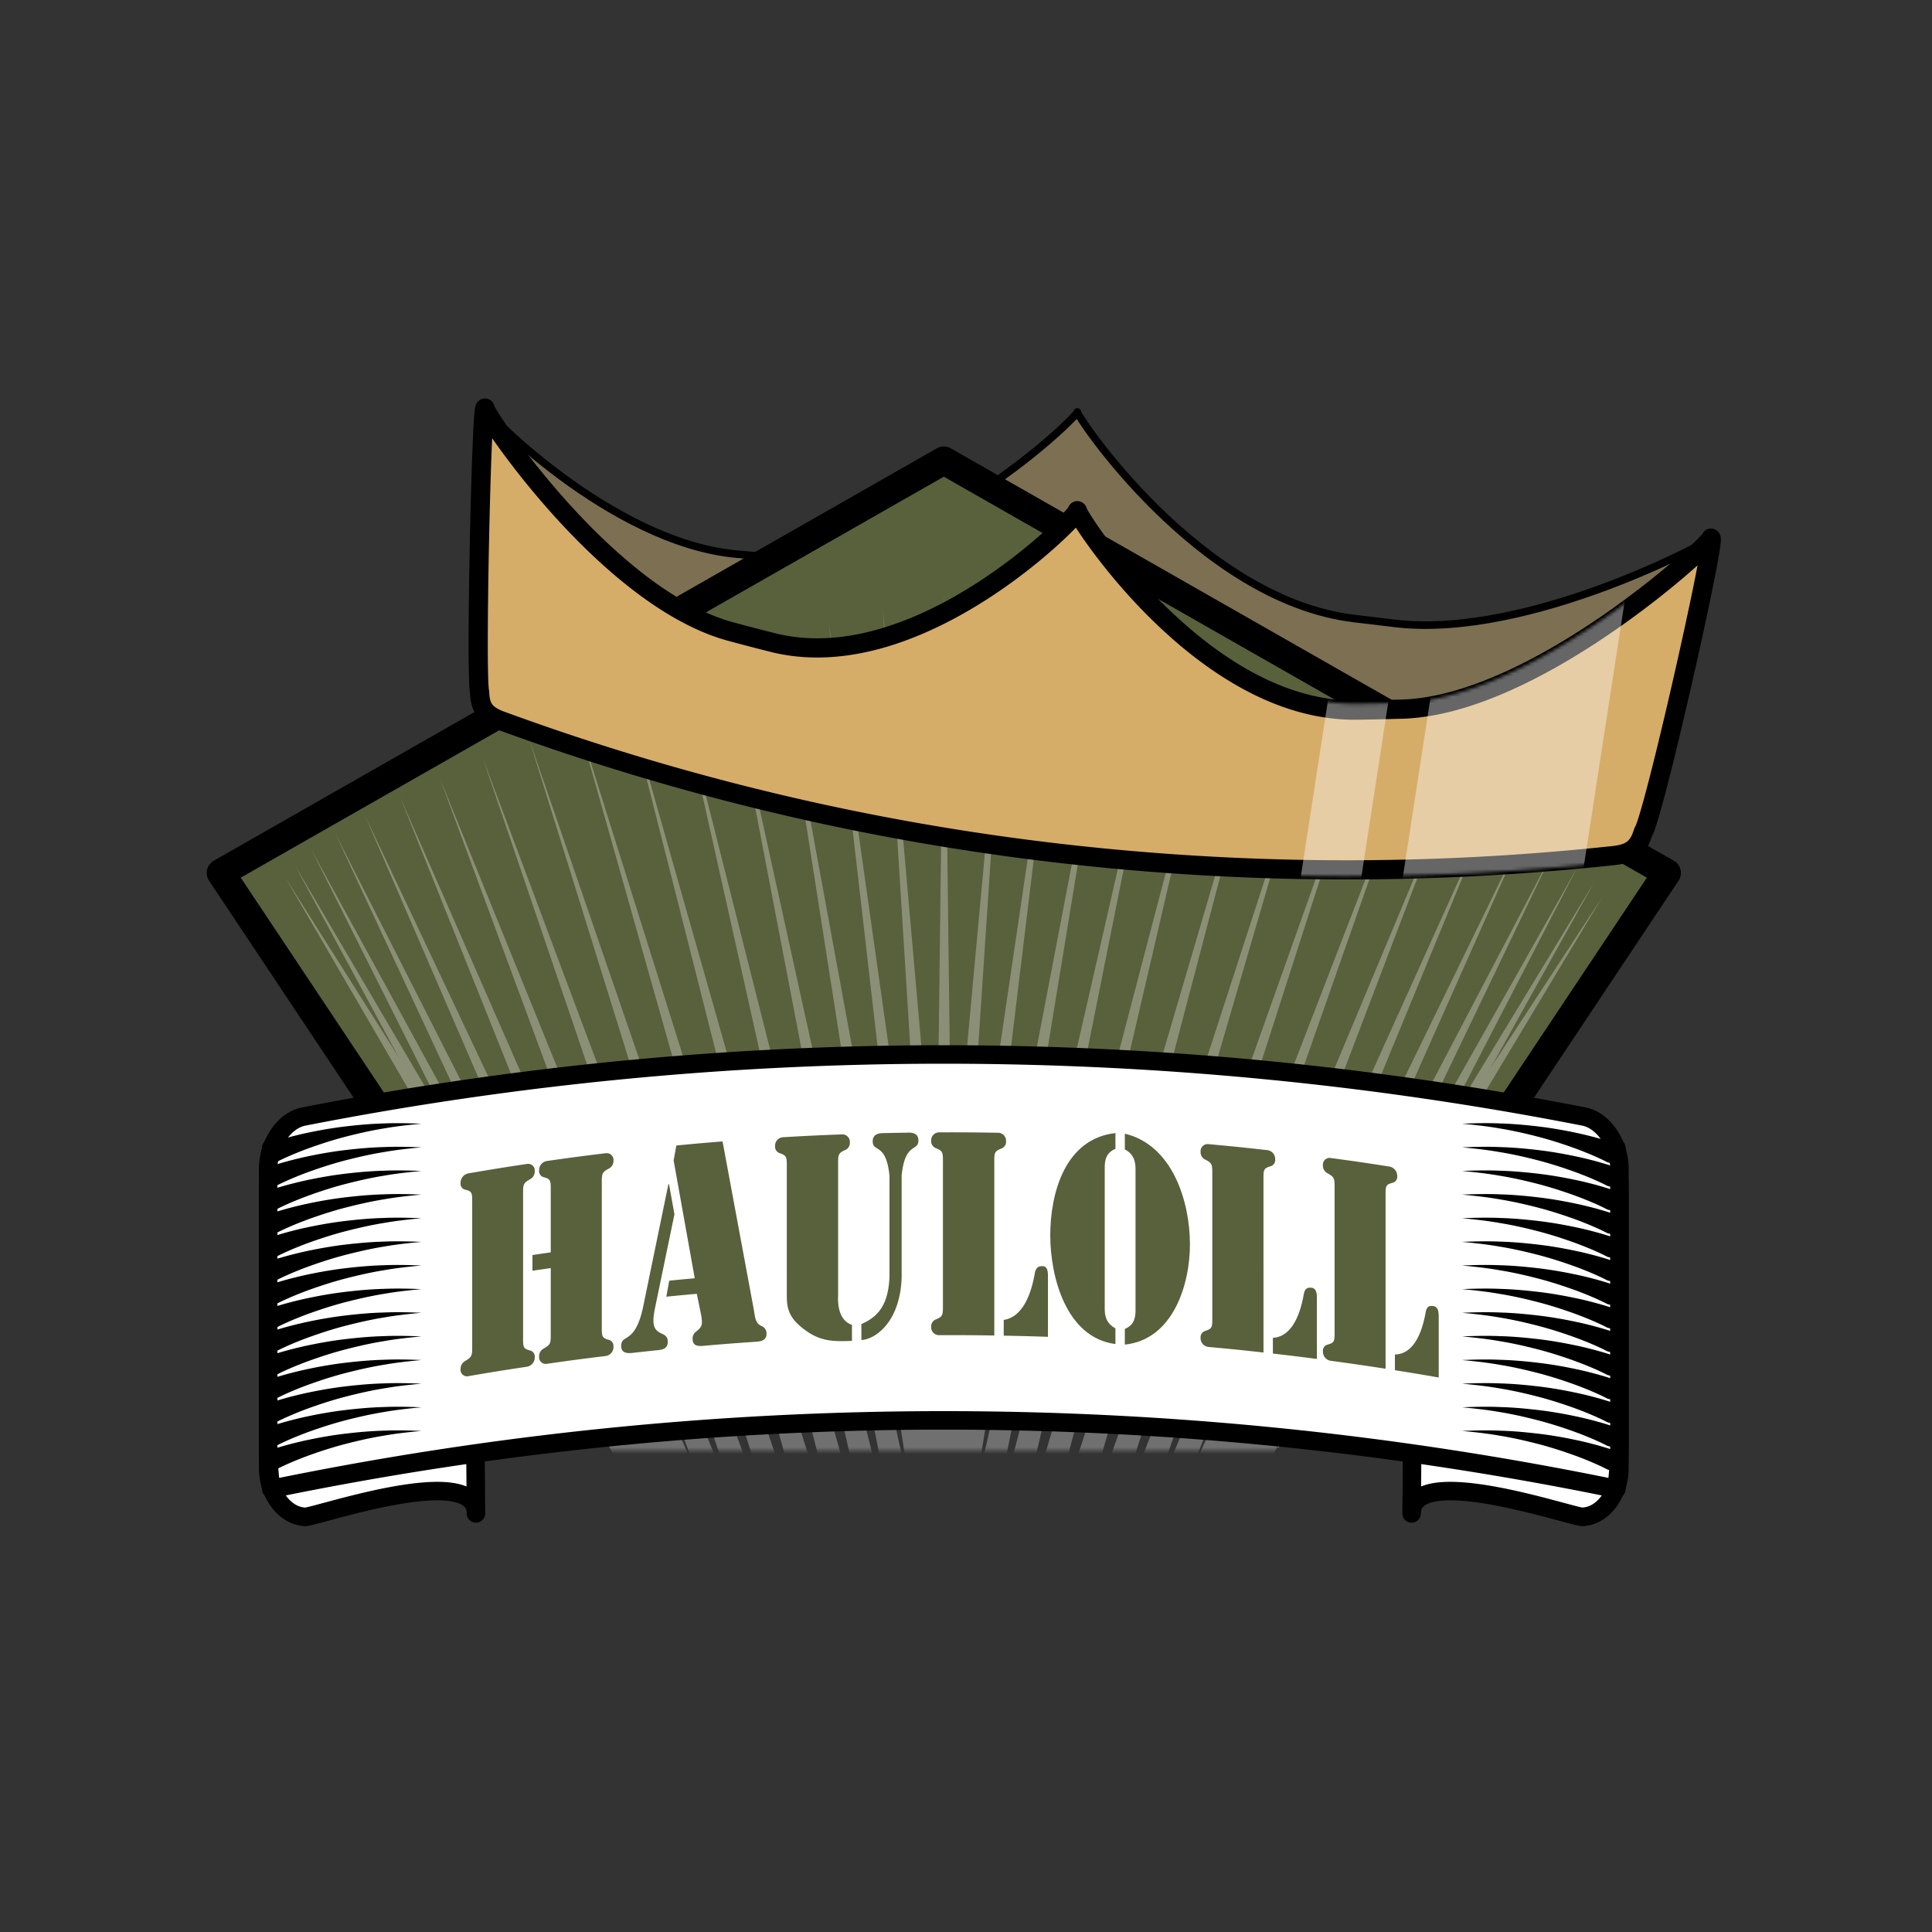 <svg xmlns="http://www.w3.org/2000/svg" xmlns:xlink="http://www.w3.org/1999/xlink" viewBox="0 0 582.612 582.612"><rect x="0" y="0" width="582.612" height="582.612" fill="#333333" stroke="none"/><defs><style>.cls-1,.cls-14,.cls-2{fill:#fff;}.cls-1,.cls-10,.cls-12,.cls-3,.cls-6,.cls-7{stroke:#000;}.cls-1,.cls-10,.cls-12,.cls-3,.cls-7{stroke-linecap:round;stroke-linejoin:round;}.cls-1,.cls-7{stroke-width:8.464px;}.cls-10,.cls-12,.cls-3,.cls-6{fill:none;}.cls-3{stroke-width:3.797px;}.cls-4{isolation:isolate;}.cls-5{fill:#7c6f52;}.cls-6{stroke-linecap:square;stroke-miterlimit:10;stroke-width:2.278px;}.cls-16,.cls-7{fill:#59603c;}.cls-8{mask:url(#mask);}.cls-9{opacity:0.3;}.cls-14,.cls-9{mix-blend-mode:overlay;}.cls-10{stroke-width:5.576px;}.cls-11{fill:#d6ac69;}.cls-12{stroke-width:5.786px;}.cls-13{mask:url(#mask-2);}.cls-14{opacity:0.4;}.cls-15{mask:url(#mask-3);}</style><mask id="mask" x="62.329" y="140.939" width="444.563" height="330.09" maskUnits="userSpaceOnUse"><polygon class="cls-1" points="502.66 269.531 393.636 433.194 175.586 433.194 66.561 269.531 284.611 145.171 502.66 269.531"/></mask><mask id="mask-2" x="142.303" y="111.583" width="375.647" height="191.533" maskUnits="userSpaceOnUse"><path class="cls-2" d="M324.885,154.006c-1.077-.186,36.728,60.759,84.306,60.141,3.554-.053,6.33-.094,12.326-.273,41.137-.233,95.74-51.135,94.438-51.594,1.6.116-17.366,84.306-20.433,88.631-1.358,4.5-3.442,6.5-8.855,7.088a753.506,753.506,0,0,1-172.675-1.335,733.63,733.63,0,0,1-163-39.367c-4.818-1.775-6.218-4.086-6.347-8.523-1.281-4.721.531-86,1.613-85.714-1.363-.113,36.622,57.984,75.058,67.654,5.547,1.489,8.135,2.141,11.452,2.98C277.434,205.2,326.255,154.3,324.885,154.006Z"/><path class="cls-3" d="M324.885,154.006c-1.077-.186,36.728,60.759,84.306,60.141,3.554-.053,6.33-.094,12.326-.273,41.137-.233,95.74-51.135,94.438-51.594,1.6.116-17.366,84.306-20.433,88.631-1.358,4.5-3.442,6.5-8.855,7.088a753.506,753.506,0,0,1-172.675-1.335,733.63,733.63,0,0,1-163-39.367c-4.818-1.775-6.218-4.086-6.347-8.523-1.281-4.721.531-86,1.613-85.714-1.363-.113,36.622,57.984,75.058,67.654,5.547,1.489,8.135,2.141,11.452,2.98C277.434,205.2,326.255,154.3,324.885,154.006Z"/></mask><mask id="mask-3" x="142.303" y="116.972" width="375.647" height="186.144" maskUnits="userSpaceOnUse"><path class="cls-2" d="M324.885,154.006c-1.077-.186,36.728,60.759,84.306,60.141,3.554-.053,6.33-.094,12.326-.273,41.137-.233,95.74-51.135,94.438-51.594,1.6.116-17.366,84.306-20.433,88.631-1.358,4.5-3.442,6.5-8.855,7.088a753.506,753.506,0,0,1-172.675-1.335,733.63,733.63,0,0,1-163-39.367c-4.818-1.775-6.218-4.086-6.347-8.523-1.281-4.721.531-86,1.613-85.714-1.363-.113,36.622,57.984,75.058,67.654,5.547,1.489,8.135,2.141,11.452,2.98C277.434,205.2,326.255,154.3,324.885,154.006Z"/><path class="cls-3" d="M324.885,154.006c-1.077-.186,36.728,60.759,84.306,60.141,3.554-.053,6.33-.094,12.326-.273,41.137-.233,95.74-51.135,94.438-51.594,1.6.116-17.366,84.306-20.433,88.631-1.358,4.5-3.442,6.5-8.855,7.088a753.506,753.506,0,0,1-172.675-1.335,733.63,733.63,0,0,1-163-39.367c-4.818-1.775-6.218-4.086-6.347-8.523-1.281-4.721.531-86,1.613-85.714-1.363-.113,36.622,57.984,75.058,67.654,5.547,1.489,8.135,2.141,11.452,2.98C277.434,205.2,326.255,154.3,324.885,154.006Z"/></mask></defs><g class="cls-4"><g id="hauloll"><path class="cls-5" d="M324.87,124.21c-1.04-.106,36.247,56.687,83.54,62.316,3.534.421,6.295.751,12.271,1.471,40.8,4.826,96.437-25.624,95.274-25.717,1.551.175-18.141,70.838-21.18,74.437-1.383,3.778-3.5,5.1-8.943,4.395Q397.664,229.738,314.1,221.024q-83.562-8.742-162.483-15c-4.878-.388-6.309-2.087-6.461-6.048-1.292-4.068.028-77.021,1.1-76.921-1.283-.143,37.66,40.565,75.885,44.045,5.534.494,8.114.727,11.417,1.028C278.027,172.154,326.2,124.34,324.87,124.21Z"/><path class="cls-6" d="M324.87,124.21c-1.04-.106,36.247,56.687,83.54,62.316,3.534.421,6.295.751,12.271,1.471,40.8,4.826,96.437-25.624,95.274-25.717,1.551.175-18.141,70.838-21.18,74.437-1.383,3.778-3.5,5.1-8.943,4.395Q397.664,229.738,314.1,221.024q-83.562-8.742-162.483-15c-4.878-.388-6.309-2.087-6.461-6.048-1.292-4.068.028-77.021,1.1-76.921-1.283-.143,37.66,40.565,75.885,44.045,5.534.494,8.114.727,11.417,1.028C278.027,172.154,326.2,124.34,324.87,124.21Z"/><polygon class="cls-7" points="502.66 263.234 393.636 426.897 175.586 426.897 66.561 263.234 284.611 138.875 502.66 263.234"/><g class="cls-8"><g class="cls-9"><polygon class="cls-2" points="86.105 264.748 191.389 431.467 185.236 435.197 86.105 264.748"/><polygon class="cls-2" points="88.823 260.725 191.227 435.053 184.958 438.588 88.823 260.725"/><polygon class="cls-2" points="93.894 256.207 193.328 438.154 186.955 441.495 93.894 256.207"/><polygon class="cls-2" points="101.063 251.26 197.426 440.843 190.956 443.995 101.063 251.26"/><polygon class="cls-2" points="110.071 245.956 203.236 443.188 196.679 446.154 110.071 245.956"/><polygon class="cls-2" points="120.66 240.362 210.479 445.264 203.843 448.046 120.66 240.362"/><polygon class="cls-2" points="132.581 234.546 218.872 447.141 212.164 449.743 132.581 234.546"/><polygon class="cls-2" points="145.585 228.576 228.125 448.893 221.349 451.314 145.585 228.576"/><polygon class="cls-2" points="159.436 222.518 237.941 450.593 231.103 452.833 159.436 222.518"/><polygon class="cls-2" points="173.908 216.439 248.006 452.315 241.111 454.373 173.908 216.439"/><polygon class="cls-2" points="188.792 210.404 257.997 454.138 251.047 456.004 188.792 210.404"/><polygon class="cls-2" points="203.911 204.478 267.55 456.134 260.551 457.8 203.911 204.478"/><polygon class="cls-2" points="219.138 198.726 276.261 458.383 269.212 459.834 219.138 198.726"/><polygon class="cls-2" points="234.436 193.218 283.627 460.963 276.532 462.17 234.436 193.218"/><polygon class="cls-2" points="249.952 188.032 288.966 463.941 281.829 464.857 249.952 188.032"/><polygon class="cls-2" points="266.212 183.299 291.212 467.35 284.036 467.89 266.212 183.299"/><polygon class="cls-2" points="284.721 179.352 288.32 471.029 281.123 471.029 284.721 179.352"/><polygon class="cls-2" points="303.769 183.581 284.881 467.658 277.707 467.091 303.769 183.581"/><polygon class="cls-2" points="320.284 188.656 286.87 464.404 279.739 463.445 320.284 188.656"/><polygon class="cls-2" points="335.913 194.205 292.111 461.526 285.027 460.268 335.913 194.205"/><polygon class="cls-2" points="351.253 200.093 299.464 459.035 292.429 457.528 351.253 200.093"/><polygon class="cls-2" points="366.48 206.234 308.219 456.876 301.233 455.148 366.48 206.234"/><polygon class="cls-2" points="381.571 212.556 317.851 454.977 310.918 453.047 381.571 212.556"/><polygon class="cls-2" points="396.41 218.991 327.941 453.258 321.065 451.137 396.41 218.991"/><polygon class="cls-2" points="410.822 225.472 338.123 451.641 331.307 449.334 410.822 225.472"/><polygon class="cls-2" points="424.602 231.927 348.061 450.049 341.309 447.56 424.602 231.927"/><polygon class="cls-2" points="437.523 238.286 357.438 448.4 350.755 445.731 437.523 238.286"/><polygon class="cls-2" points="449.351 244.478 365.952 446.621 359.346 443.769 449.351 244.478"/><polygon class="cls-2" points="459.837 250.43 373.311 444.634 366.787 441.594 459.837 250.43"/><polygon class="cls-2" points="468.729 256.071 379.224 442.36 372.792 439.131 468.729 256.071"/><polygon class="cls-2" points="475.771 261.327 383.408 439.724 377.078 436.302 475.771 261.327"/><polygon class="cls-2" points="480.702 266.123 385.582 436.65 379.363 433.029 480.702 266.123"/><polygon class="cls-2" points="483.263 270.388 385.469 433.061 379.373 429.238 483.263 270.388"/></g></g><path class="cls-2" d="M142.632,346.158a285.491,285.491,0,0,1-60.832,0,98.58,98.58,0,0,0-.93,13.542v83.052c0,7.532,4.818,14.2,10.778,14.626-.015,1.4,51.934-17.352,51.882-.983Q143.08,401.279,142.632,346.158Z"/><path class="cls-10" d="M142.632,346.158a285.491,285.491,0,0,1-60.832,0,98.58,98.58,0,0,0-.93,13.542v83.052c0,7.532,4.818,14.2,10.778,14.626-.015,1.4,51.934-17.352,51.882-.983Q143.08,401.279,142.632,346.158Z"/><path class="cls-2" d="M426.589,346.158a285.5,285.5,0,0,0,60.833,0,98.684,98.684,0,0,1,.929,13.542v83.052c0,7.532-4.818,14.2-10.777,14.626.013,1.4-51.935-17.352-51.882-.983Z"/><path class="cls-10" d="M426.589,346.158a285.5,285.5,0,0,0,60.833,0,98.684,98.684,0,0,1,.929,13.542v83.052c0,7.532-4.818,14.2-10.777,14.626.013,1.4-51.935-17.352-51.882-.983Z"/><path class="cls-2" d="M488.351,435.559a97.217,97.217,0,0,1-.922,13.453,1004.7,1004.7,0,0,0-405.636,0,97.1,97.1,0,0,1-.923-13.453V352.507c0-7.534,4.781-14.64,10.691-15.8a1004.715,1004.715,0,0,1,386.1,0c5.908,1.156,10.689,8.262,10.69,15.8Z"/><path class="cls-10" d="M488.351,435.559a97.217,97.217,0,0,1-.922,13.453,1004.7,1004.7,0,0,0-405.636,0,97.1,97.1,0,0,1-.923-13.453V352.507c0-7.534,4.781-14.64,10.691-15.8a1004.715,1004.715,0,0,1,386.1,0c5.908,1.156,10.689,8.262,10.69,15.8Z"/><path class="cls-2" d="M82.326,440.21s18.59-8.362,44.757-8.7"/><path d="M81.081,437.443c2-.726,3.829-1.247,5.745-1.778,1.9-.5,3.8-.975,5.705-1.377,3.815-.812,7.643-1.483,11.491-1.941s7.693-.805,11.546-.912c3.846-.169,7.693-.078,11.515.076-3.815.351-7.61.765-11.361,1.433-3.757.606-7.466,1.45-11.132,2.383s-7.272,2.078-10.81,3.338c-1.771.625-3.516,1.314-5.239,2.025-1.695.718-3.464,1.5-4.97,2.286l-.046.024a3.042,3.042,0,1,1-2.816-5.394A3.281,3.281,0,0,1,81.081,437.443Z"/><path class="cls-2" d="M82.326,433.083s18.59-8.362,44.757-8.7"/><path d="M81.081,430.316c2-.725,3.829-1.247,5.745-1.777,1.9-.5,3.8-.975,5.705-1.377,3.815-.813,7.643-1.484,11.491-1.941s7.693-.805,11.546-.913c3.846-.169,7.693-.078,11.515.077-3.815.351-7.61.765-11.361,1.432-3.757.607-7.466,1.451-11.132,2.384s-7.272,2.078-10.81,3.337c-1.771.626-3.516,1.314-5.239,2.026-1.695.718-3.464,1.5-4.97,2.286l-.046.024a3.042,3.042,0,1,1-2.816-5.394A3.479,3.479,0,0,1,81.081,430.316Z"/><path class="cls-2" d="M82.326,425.957s18.59-8.362,44.757-8.7"/><path d="M81.081,423.19c2-.726,3.829-1.247,5.745-1.778,1.9-.5,3.8-.974,5.705-1.377,3.815-.812,7.643-1.483,11.491-1.941s7.693-.805,11.546-.913c3.846-.168,7.693-.078,11.515.077-3.815.351-7.61.765-11.361,1.433-3.757.606-7.466,1.45-11.132,2.384s-7.271,2.077-10.81,3.337c-1.771.626-3.516,1.314-5.239,2.026-1.695.717-3.464,1.5-4.97,2.286l-.046.023a3.042,3.042,0,1,1-2.816-5.394A3.281,3.281,0,0,1,81.081,423.19Z"/><path class="cls-2" d="M82.326,418.829s18.59-8.361,44.757-8.7"/><path d="M81.081,416.062c2-.726,3.83-1.247,5.745-1.777,1.9-.5,3.8-.975,5.705-1.377,3.815-.813,7.643-1.484,11.491-1.941s7.693-.805,11.546-.913c3.847-.168,7.693-.078,11.515.077-3.815.351-7.61.765-11.361,1.433-3.757.606-7.466,1.45-11.132,2.383s-7.271,2.078-10.81,3.337c-1.771.626-3.516,1.314-5.24,2.026-1.694.717-3.463,1.5-4.97,2.286l-.045.023a3.042,3.042,0,1,1-2.815-5.394A3.19,3.19,0,0,1,81.081,416.062Z"/><path class="cls-2" d="M82.326,411.7s18.59-8.363,44.757-8.7"/><path d="M81.081,408.936c2-.726,3.829-1.247,5.745-1.778,1.9-.5,3.8-.974,5.705-1.377,3.815-.812,7.643-1.484,11.491-1.941s7.693-.8,11.546-.912c3.846-.169,7.693-.078,11.515.077-3.815.351-7.61.765-11.361,1.432-3.757.606-7.466,1.45-11.132,2.383s-7.272,2.078-10.81,3.338c-1.771.626-3.516,1.314-5.239,2.026-1.695.717-3.464,1.5-4.97,2.286l-.046.024a3.042,3.042,0,1,1-2.816-5.394A3.289,3.289,0,0,1,81.081,408.936Z"/><path class="cls-2" d="M82.326,404.575s18.59-8.36,44.757-8.7"/><path d="M81.081,401.808c2-.725,3.83-1.246,5.745-1.777,1.9-.5,3.8-.974,5.705-1.377,3.815-.812,7.643-1.483,11.491-1.94s7.693-.805,11.546-.913c3.847-.169,7.693-.078,11.515.077-3.815.351-7.61.765-11.361,1.432-3.757.607-7.466,1.451-11.132,2.384s-7.271,2.077-10.81,3.337c-1.771.626-3.516,1.314-5.24,2.026-1.694.717-3.463,1.5-4.97,2.285l-.045.024a3.042,3.042,0,1,1-2.815-5.394A3.378,3.378,0,0,1,81.081,401.808Z"/><path class="cls-2" d="M82.326,397.449s18.59-8.362,44.757-8.7"/><path d="M81.081,394.682c2-.725,3.829-1.247,5.745-1.777,1.9-.5,3.8-.975,5.705-1.377,3.815-.813,7.643-1.484,11.491-1.941s7.693-.805,11.546-.913c3.846-.169,7.693-.078,11.515.076-3.815.351-7.61.766-11.361,1.433-3.757.606-7.466,1.451-11.132,2.384s-7.271,2.077-10.81,3.337c-1.771.626-3.516,1.314-5.239,2.026-1.695.717-3.464,1.5-4.97,2.286l-.046.024a3.042,3.042,0,1,1-2.816-5.394A3.479,3.479,0,0,1,81.081,394.682Z"/><path class="cls-2" d="M82.326,390.323s18.59-8.362,44.757-8.7"/><path d="M81.081,387.556c2-.726,3.829-1.247,5.745-1.778,1.9-.5,3.8-.974,5.705-1.377,3.815-.812,7.643-1.483,11.491-1.941s7.693-.805,11.546-.913c3.846-.168,7.693-.078,11.515.077-3.815.351-7.61.765-11.361,1.433-3.757.606-7.466,1.45-11.132,2.384s-7.271,2.077-10.81,3.337c-1.771.626-3.516,1.314-5.239,2.026-1.695.717-3.464,1.5-4.97,2.286l-.046.023a3.042,3.042,0,1,1-2.816-5.394A3.281,3.281,0,0,1,81.081,387.556Z"/><path class="cls-2" d="M82.326,383.2s18.59-8.361,44.757-8.7"/><path d="M81.081,380.428c2-.725,3.83-1.246,5.745-1.777,1.9-.5,3.8-.975,5.705-1.377,3.815-.812,7.643-1.483,11.491-1.941s7.693-.8,11.546-.912c3.847-.169,7.693-.078,11.515.077-3.815.351-7.61.765-11.361,1.432-3.757.606-7.466,1.451-11.132,2.384s-7.271,2.077-10.81,3.337c-1.771.626-3.516,1.314-5.24,2.025-1.694.718-3.463,1.5-4.97,2.286l-.045.024a3.042,3.042,0,1,1-2.815-5.394A3.378,3.378,0,0,1,81.081,380.428Z"/><path class="cls-2" d="M82.326,376.069s18.59-8.362,44.757-8.7"/><path d="M81.081,373.3c2-.726,3.829-1.247,5.745-1.777,1.9-.5,3.8-.975,5.705-1.377,3.815-.813,7.643-1.484,11.491-1.941s7.693-.805,11.546-.913c3.846-.168,7.693-.078,11.515.077-3.815.351-7.61.765-11.361,1.432-3.757.607-7.466,1.451-11.132,2.384s-7.272,2.077-10.81,3.337c-1.771.626-3.516,1.314-5.239,2.026-1.695.717-3.464,1.5-4.97,2.286l-.046.023a3.042,3.042,0,1,1-2.816-5.394A3.47,3.47,0,0,1,81.081,373.3Z"/><path class="cls-2" d="M82.326,368.942s18.59-8.361,44.757-8.7"/><path d="M81.081,366.175c2-.725,3.829-1.246,5.745-1.777,1.9-.5,3.8-.975,5.705-1.377,3.815-.812,7.643-1.483,11.491-1.941s7.693-.8,11.546-.912c3.846-.169,7.693-.078,11.515.077-3.815.351-7.61.765-11.361,1.432-3.757.606-7.466,1.45-11.132,2.384s-7.272,2.077-10.81,3.337c-1.771.626-3.516,1.314-5.239,2.025-1.695.718-3.464,1.5-4.97,2.286l-.046.024a3.042,3.042,0,1,1-2.816-5.394A3.479,3.479,0,0,1,81.081,366.175Z"/><path class="cls-2" d="M82.326,361.816s18.59-8.362,44.757-8.7"/><path d="M81.081,359.049c2-.725,3.829-1.247,5.745-1.777,1.9-.5,3.8-.975,5.705-1.377,3.815-.813,7.643-1.484,11.491-1.941s7.693-.805,11.546-.913c3.846-.169,7.693-.078,11.515.076-3.815.351-7.61.766-11.361,1.433-3.757.606-7.466,1.451-11.132,2.384s-7.271,2.077-10.81,3.337c-1.771.626-3.516,1.314-5.239,2.026-1.695.717-3.464,1.5-4.97,2.286l-.046.024a3.042,3.042,0,1,1-2.816-5.394A3.479,3.479,0,0,1,81.081,359.049Z"/><path class="cls-2" d="M82.326,354.689s18.59-8.362,44.757-8.7"/><path d="M81.081,351.922c2-.726,3.829-1.247,5.745-1.778,1.9-.5,3.8-.974,5.705-1.377,3.815-.812,7.643-1.483,11.491-1.941s7.693-.8,11.546-.912c3.846-.169,7.693-.078,11.515.077-3.815.351-7.61.765-11.361,1.432-3.757.606-7.466,1.45-11.132,2.384s-7.272,2.077-10.81,3.337c-1.771.626-3.516,1.314-5.239,2.026-1.695.717-3.464,1.5-4.97,2.286l-.046.023a3.042,3.042,0,1,1-2.816-5.394A3.281,3.281,0,0,1,81.081,351.922Z"/><path class="cls-2" d="M82.326,347.562s18.59-8.362,44.757-8.7"/><path d="M81.081,344.8c2-.725,3.829-1.246,5.745-1.777,1.9-.5,3.8-.975,5.705-1.377,3.815-.813,7.643-1.484,11.491-1.941s7.693-.805,11.546-.913c3.846-.168,7.693-.078,11.515.077-3.815.351-7.61.765-11.361,1.432-3.757.607-7.466,1.451-11.132,2.384s-7.272,2.078-10.81,3.337c-1.771.626-3.516,1.315-5.239,2.026-1.695.718-3.464,1.5-4.97,2.286l-.046.024a3.042,3.042,0,1,1-2.816-5.394A3.479,3.479,0,0,1,81.081,344.8Z"/><path class="cls-2" d="M485.651,440.21s-18.588-8.362-44.756-8.7"/><path d="M484.407,442.976c-1.507-.786-3.275-1.568-4.97-2.286-1.724-.711-3.468-1.4-5.239-2.025-3.539-1.26-7.144-2.4-10.81-3.338s-7.375-1.777-11.132-2.383c-3.751-.668-7.545-1.082-11.361-1.433,3.822-.154,7.669-.245,11.515-.076,3.853.107,7.7.459,11.546.912s7.676,1.129,11.491,1.941c1.908.4,3.806.873,5.7,1.377,1.916.531,3.742,1.052,5.745,1.778a3.042,3.042,0,0,1-2.072,5.721,3.009,3.009,0,0,1-.357-.156Z"/><path class="cls-2" d="M485.651,433.083s-18.588-8.362-44.756-8.7"/><path d="M484.407,435.85c-1.507-.786-3.275-1.569-4.97-2.286-1.724-.712-3.468-1.4-5.239-2.026-3.539-1.259-7.144-2.4-10.81-3.337s-7.375-1.777-11.132-2.384c-3.751-.667-7.545-1.081-11.361-1.432,3.822-.155,7.669-.246,11.515-.077,3.853.108,7.7.46,11.546.913s7.676,1.128,11.491,1.941c1.908.4,3.806.873,5.7,1.377,1.916.53,3.742,1.052,5.745,1.777a3.042,3.042,0,0,1-2.072,5.721,2.849,2.849,0,0,1-.357-.155Z"/><path class="cls-2" d="M485.651,425.957s-18.588-8.362-44.756-8.7"/><path d="M484.407,428.724c-1.507-.787-3.275-1.569-4.97-2.286-1.724-.712-3.468-1.4-5.239-2.026-3.539-1.26-7.144-2.4-10.81-3.338s-7.375-1.777-11.132-2.383c-3.751-.668-7.545-1.082-11.361-1.433,3.822-.155,7.669-.245,11.516-.077,3.852.108,7.7.46,11.545.913s7.676,1.129,11.491,1.941c1.908.4,3.806.873,5.7,1.377,1.916.531,3.742,1.052,5.745,1.778a3.042,3.042,0,0,1-2.072,5.721,3.177,3.177,0,0,1-.357-.155Z"/><path class="cls-2" d="M485.651,418.829s-18.588-8.361-44.756-8.7"/><path d="M484.407,421.6c-1.507-.787-3.275-1.569-4.97-2.286-1.724-.712-3.468-1.4-5.239-2.026-3.539-1.259-7.144-2.4-10.81-3.337s-7.375-1.777-11.132-2.383c-3.751-.668-7.545-1.082-11.361-1.433,3.822-.155,7.669-.245,11.515-.077,3.853.108,7.7.46,11.546.913s7.675,1.128,11.49,1.941c1.909.4,3.807.873,5.7,1.377,1.916.53,3.742,1.051,5.745,1.777a3.042,3.042,0,1,1-2.072,5.721,3.177,3.177,0,0,1-.357-.155Z"/><path class="cls-2" d="M485.651,411.7s-18.588-8.363-44.756-8.7"/><path d="M484.407,414.47c-1.507-.787-3.275-1.569-4.97-2.286-1.724-.712-3.468-1.4-5.239-2.026-3.539-1.26-7.143-2.4-10.81-3.338s-7.375-1.777-11.131-2.383c-3.752-.667-7.546-1.081-11.362-1.432,3.822-.155,7.669-.246,11.516-.077,3.852.107,7.7.459,11.546.912s7.675,1.129,11.49,1.941c1.908.4,3.806.873,5.7,1.377,1.916.531,3.742,1.052,5.745,1.778a3.042,3.042,0,0,1-2.072,5.721,3.177,3.177,0,0,1-.357-.155Z"/><path class="cls-2" d="M485.651,404.575s-18.588-8.36-44.756-8.7"/><path d="M484.407,407.342c-1.507-.786-3.275-1.568-4.97-2.286-1.724-.711-3.468-1.4-5.239-2.025-3.539-1.26-7.144-2.4-10.81-3.337s-7.375-1.777-11.132-2.384c-3.751-.667-7.545-1.081-11.361-1.432,3.822-.155,7.669-.246,11.515-.077,3.853.108,7.7.46,11.546.913s7.675,1.128,11.49,1.94c1.909.4,3.807.873,5.7,1.377,1.916.531,3.742,1.052,5.745,1.777a3.043,3.043,0,1,1-2.072,5.722,3.009,3.009,0,0,1-.357-.156Z"/><path class="cls-2" d="M485.651,397.449s-18.588-8.362-44.756-8.7"/><path d="M484.407,400.216c-1.507-.786-3.275-1.569-4.97-2.286-1.724-.712-3.468-1.4-5.239-2.026-3.539-1.26-7.144-2.4-10.81-3.337s-7.375-1.778-11.132-2.384c-3.751-.667-7.545-1.082-11.361-1.433,3.822-.154,7.669-.245,11.516-.076,3.852.108,7.7.459,11.545.912s7.676,1.129,11.491,1.942c1.908.4,3.806.873,5.7,1.377,1.916.53,3.742,1.052,5.745,1.777a3.042,3.042,0,0,1-2.072,5.721,3.177,3.177,0,0,1-.357-.155Z"/><path class="cls-2" d="M485.651,390.323s-18.588-8.362-44.756-8.7"/><path d="M484.407,393.09c-1.507-.787-3.275-1.569-4.97-2.286-1.724-.712-3.468-1.4-5.239-2.026-3.539-1.26-7.144-2.4-10.81-3.338s-7.375-1.777-11.132-2.383c-3.751-.668-7.545-1.082-11.361-1.433,3.822-.155,7.669-.245,11.516-.077,3.852.108,7.7.46,11.545.913s7.676,1.129,11.491,1.941c1.908.4,3.806.873,5.7,1.377,1.916.531,3.742,1.052,5.745,1.778a3.042,3.042,0,0,1-2.072,5.721,3.177,3.177,0,0,1-.357-.155Z"/><path class="cls-2" d="M485.651,383.2s-18.588-8.361-44.756-8.7"/><path d="M484.407,385.962c-1.507-.786-3.275-1.568-4.97-2.286-1.724-.711-3.468-1.4-5.239-2.025-3.539-1.26-7.144-2.4-10.81-3.337s-7.375-1.778-11.132-2.384c-3.751-.667-7.545-1.081-11.361-1.432,3.822-.155,7.669-.246,11.515-.077,3.853.108,7.7.46,11.546.912s7.675,1.129,11.49,1.941c1.909.4,3.807.873,5.7,1.377,1.916.531,3.742,1.052,5.745,1.777a3.042,3.042,0,1,1-2.072,5.721,2.849,2.849,0,0,1-.357-.155Z"/><path class="cls-2" d="M485.651,376.069s-18.588-8.362-44.756-8.7"/><path d="M484.407,378.836c-1.507-.787-3.275-1.569-4.97-2.286-1.724-.712-3.468-1.4-5.239-2.026-3.539-1.26-7.144-2.4-10.81-3.337s-7.375-1.777-11.132-2.384c-3.751-.667-7.545-1.081-11.361-1.432,3.822-.155,7.669-.245,11.515-.077,3.853.108,7.7.46,11.546.913s7.676,1.128,11.49,1.94c1.909.4,3.807.874,5.7,1.378,1.916.53,3.742,1.051,5.745,1.777a3.042,3.042,0,0,1-2.072,5.721,3.177,3.177,0,0,1-.357-.155Z"/><path class="cls-2" d="M485.651,368.942s-18.588-8.361-44.756-8.7"/><path d="M484.407,371.709c-1.507-.786-3.275-1.568-4.97-2.286-1.724-.711-3.468-1.4-5.239-2.025-3.539-1.26-7.144-2.4-10.81-3.337s-7.375-1.778-11.132-2.384c-3.751-.667-7.545-1.081-11.361-1.432,3.822-.155,7.669-.246,11.515-.077,3.853.108,7.7.459,11.546.912s7.676,1.129,11.49,1.941c1.909.4,3.807.873,5.7,1.377,1.916.531,3.742,1.052,5.745,1.778a3.042,3.042,0,0,1-2.072,5.721,3.009,3.009,0,0,1-.357-.156Z"/><path class="cls-2" d="M485.651,361.816s-18.588-8.362-44.756-8.7"/><path d="M484.407,364.583c-1.507-.787-3.275-1.569-4.97-2.286-1.724-.712-3.468-1.4-5.239-2.026-3.539-1.26-7.144-2.4-10.81-3.337s-7.375-1.778-11.132-2.384c-3.751-.667-7.545-1.082-11.361-1.433,3.822-.154,7.669-.245,11.516-.076,3.852.108,7.7.459,11.545.913s7.676,1.128,11.491,1.941c1.908.4,3.806.873,5.7,1.377,1.916.53,3.742,1.052,5.745,1.777a3.042,3.042,0,0,1-2.072,5.721,3.177,3.177,0,0,1-.357-.155Z"/><path class="cls-2" d="M485.651,354.689s-18.588-8.362-44.756-8.7"/><path d="M484.407,357.456c-1.507-.787-3.275-1.569-4.97-2.287-1.724-.711-3.468-1.4-5.239-2.025-3.539-1.26-7.144-2.4-10.81-3.337s-7.375-1.778-11.132-2.384c-3.751-.667-7.545-1.081-11.361-1.432,3.822-.155,7.669-.246,11.515-.077,3.853.108,7.7.459,11.546.912s7.676,1.129,11.49,1.941c1.909.4,3.807.873,5.7,1.377,1.916.531,3.742,1.052,5.745,1.778a3.042,3.042,0,0,1-2.072,5.721,3.009,3.009,0,0,1-.357-.156Z"/><path class="cls-2" d="M485.651,347.562s-18.588-8.362-44.756-8.7"/><path d="M484.407,350.329c-1.507-.786-3.275-1.568-4.97-2.286-1.724-.711-3.468-1.4-5.239-2.026-3.539-1.259-7.144-2.4-10.81-3.337s-7.375-1.777-11.132-2.384c-3.751-.667-7.545-1.081-11.361-1.432,3.822-.155,7.669-.246,11.515-.077,3.853.108,7.7.46,11.546.913s7.676,1.128,11.491,1.941c1.908.4,3.806.873,5.7,1.377,1.916.531,3.742,1.052,5.745,1.777a3.042,3.042,0,0,1-2.072,5.721,2.849,2.849,0,0,1-.357-.155Z"/><path class="cls-11" d="M324.885,154.006c-1.077-.186,36.727,60.759,84.306,60.141,3.554-.053,6.329-.094,12.327-.273,41.136-.233,95.738-51.135,94.437-51.594,1.6.116-17.365,84.306-20.434,88.631-1.356,4.5-3.442,6.5-8.854,7.089a753.562,753.562,0,0,1-172.675-1.336,733.628,733.628,0,0,1-163-39.366c-4.818-1.776-6.218-4.086-6.347-8.524-1.28-4.721.53-86,1.613-85.714-1.363-.113,36.623,57.984,75.059,67.654,5.545,1.489,8.134,2.142,11.451,2.98C277.434,205.2,326.255,154.3,324.885,154.006Z"/><path class="cls-12" d="M324.885,154.006c-1.077-.186,36.727,60.759,84.306,60.141,3.554-.053,6.329-.094,12.327-.273,41.136-.233,95.738-51.135,94.437-51.594,1.6.116-17.365,84.306-20.434,88.631-1.356,4.5-3.442,6.5-8.854,7.089a753.562,753.562,0,0,1-172.675-1.336,733.628,733.628,0,0,1-163-39.366c-4.818-1.776-6.218-4.086-6.347-8.524-1.28-4.721.53-86,1.613-85.714-1.363-.113,36.623,57.984,75.059,67.654,5.545,1.489,8.134,2.142,11.451,2.98C277.434,205.2,326.255,154.3,324.885,154.006Z"/><g class="cls-13"><rect class="cls-14" x="366.105" y="180.627" width="185.557" height="53.444" transform="translate(184.051 629.291) rotate(-81.238)"/></g><g class="cls-15"><rect class="cls-14" x="317.003" y="201.011" width="185.557" height="18.066" transform="translate(139.764 583.045) rotate(-81.238)"/></g><path class="cls-16" d="M157.742,403.168c0,3.025-.063,3.523,2.133,4.095a1.852,1.852,0,0,1,1.379,2,2.819,2.819,0,0,1-2.32,2.881c-7.1,1.066-10.646,1.637-17.727,2.853a1.938,1.938,0,0,1-2.314-2.134,2.713,2.713,0,0,1,1.375-2.446c2.19-1.278,2.128-1.755,2.128-4.781V362.8c0-3.025.062-3.53-2.128-4.051a1.8,1.8,0,0,1-1.375-1.968,2.9,2.9,0,0,1,2.314-2.935c7.081-1.216,10.627-1.787,17.727-2.853a1.991,1.991,0,0,1,2.32,2.189,2.638,2.638,0,0,1-1.379,2.412c-2.2,1.227-2.133,1.711-2.133,4.736Zm8.345-20.764c-2.21.313-3.314.473-5.523.8v-4.742c2.209-.327,3.313-.487,5.523-.8V359.1c0-3.025.062-3.527-2.135-4.11a1.86,1.86,0,0,1-1.38-2.008,2.8,2.8,0,0,1,2.322-2.869c7.1-1.017,10.662-1.488,17.782-2.355A2.057,2.057,0,0,1,185,350.014a2.551,2.551,0,0,1-1.384,2.374c-2.2,1.165-2.138,1.651-2.138,4.676v42.842c0,3.025-.064,3.521,2.138,4.155A1.915,1.915,0,0,1,185,406.1a2.726,2.726,0,0,1-2.327,2.815c-7.12.867-10.677,1.338-17.782,2.354a2,2,0,0,1-2.322-2.2,2.622,2.622,0,0,1,1.38-2.407c2.2-1.216,2.135-1.695,2.135-4.72Z"/><path class="cls-16" d="M203.387,366.178q-2.964,14.279-5.923,28.559c-1.007,5.092-.126,6.387,2.016,7.4,1.008.469,1.89.872,1.89,2.507,0,2.289-2.017,2.41-3.276,2.541-2.9.3-4.346.455-7.241.78-1.26.141-3.525.321-3.525-2.05,0-1.963,1.093-2,2.454-3.062,1.32-1.027,3.022-3.118,4.219-9.052q3.775-18.341,7.558-36.678l.189-.019C202.4,360.731,202.731,362.546,203.387,366.178Zm6.746,23.981c-3.683.329-5.524.5-9.2.872.353-1.932.529-2.9.882-4.83,3.075-.305,4.613-.45,7.69-.727q-3.181-17.77-6.367-35.542l.82-4.494c5.571-.538,8.359-.784,13.936-1.231q4.737,25.484,9.467,50.967c.378,2.263.442,3.811,2.209,4.675a2.368,2.368,0,0,1,1.579,2.431c0,2.207-2.273,2.274-3.473,2.357-6.288.431-9.431.675-15.712,1.222-1.261.11-3.09.112-3.09-2.014a2.513,2.513,0,0,1,1.2-2.4c1.639-1.373,1.891-1.966,1.324-5.1Z"/><path class="cls-16" d="M256.916,404.358c-4.993.172-8.863.26-13.206-2.633-5.68-3.784-6.441-6.849-6.441-10.937V352.033c0-3.025.062-3.522-2.148-4.289a2.056,2.056,0,0,1-1.389-2.124,2.537,2.537,0,0,1,2.336-2.675c7.15-.42,10.724-.592,17.878-.863a2.266,2.266,0,0,1,2.338,2.449,2.307,2.307,0,0,1-1.391,2.258c-2.211.981-2.148,1.472-2.148,4.5q0,19.663,0,39.327c0,.817-.569,7.285,4.171,8.921Zm11.314-49.779c-1.011-10.2-5.057-6.91-5.057-10.425,0-2.535,2.592-2.438,3.287-2.454,2.883-.067,4.324-.094,7.207-.137.7-.01,3.287-.206,3.287,2.329,0,3.515-4.046.38-5.057,10.617v30.824c-.506,13.5-8.029,18.559-12.137,18.769v-4.824c5.815-2.47,8.091-6.754,8.47-14.038Q268.232,369.909,268.23,354.579Z"/><path class="cls-16" d="M299.841,402.731c-6.677-.1-10.015-.124-16.692-.1a2.35,2.35,0,0,1-2.339-2.523,2.223,2.223,0,0,1,1.39-2.215c2.213-.91,2.151-1.4,2.151-4.423V350.629c0-3.025.062-3.519-2.151-4.408a2.195,2.195,0,0,1-1.39-2.2,2.377,2.377,0,0,1,2.339-2.546c7.157-.027,10.736,0,17.893.12a2.414,2.414,0,0,1,2.339,2.577,2.16,2.16,0,0,1-1.391,2.181c-2.213.859-2.149,1.354-2.149,4.379Zm2.845-4.692c5.121-.8,8.029-6.434,9.355-14,.317-1.79,1.075-2.258,2.4-2.215,1.453.048,1.58,1.607,1.58,3.16,0,7.261,0,10.891,0,18.151-5.334-.184-8-.256-13.338-.357C302.685,400.884,302.686,399.936,302.686,398.039Z"/><path class="cls-16" d="M336.364,346.443c-2.97,1.216-3.222,3.66-3.222,5.7q0,21.176,0,42.352c0,2.044.252,4.506,3.222,6.069v4.742c-14.986-1.937-19.638-20.5-19.648-32.726-.01-12.875,4.517-29.231,19.648-30.884Zm2.842,54.3c2.968-1.206,3.221-3.637,3.221-5.681V352.7c0-2.044-.253-4.518-3.221-6.091v-4.742c14.378,3.434,19.586,20.405,19.63,33.242.041,12.267-5.1,28.87-19.63,30.368Z"/><path class="cls-16" d="M381.016,407.863c-6.648-.738-9.975-1.075-16.633-1.683a2.628,2.628,0,0,1-2.333-2.744,1.986,1.986,0,0,1,1.388-2.084c2.206-.7,2.143-1.194,2.143-4.219V354.291c0-3.025.063-3.513-2.143-4.612a2.458,2.458,0,0,1-1.388-2.331,2.13,2.13,0,0,1,2.333-2.325c7.138.652,10.7,1.015,17.829,1.816a2.7,2.7,0,0,1,2.329,2.8,1.929,1.929,0,0,1-1.385,2.049c-2.2.649-2.14,1.15-2.14,4.175Q381.018,381.863,381.016,407.863Zm2.833-4.423c5.1-.316,7.99-5.672,9.31-13.11.315-1.76,1.069-2.156,2.389-1.987,1.446.186,1.572,1.757,1.572,3.311,0,7.26,0,10.89,0,18.15-5.3-.69-7.958-1.015-13.27-1.622Z"/><path class="cls-16" d="M417.831,412.758c-6.62-1.026-9.933-1.507-16.567-2.4a2.767,2.767,0,0,1-2.324-2.845,1.884,1.884,0,0,1,1.382-2.023c2.2-.605,2.135-1.1,2.135-4.127V358.517c0-3.025.064-3.51-2.135-4.7a2.59,2.59,0,0,1-1.382-2.392,2.025,2.025,0,0,1,2.324-2.223c7.111.961,10.663,1.478,17.758,2.589a2.846,2.846,0,0,1,2.318,2.9,1.83,1.83,0,0,1-1.379,1.989c-2.193.554-2.13,1.057-2.13,4.082Zm2.82-4.3c5.075-.1,7.954-5.325,9.267-12.705.313-1.746,1.064-2.11,2.378-1.883,1.439.249,1.564,1.825,1.564,3.379V415.4c-5.279-.922-7.921-1.361-13.209-2.2Z"/></g></g></svg>